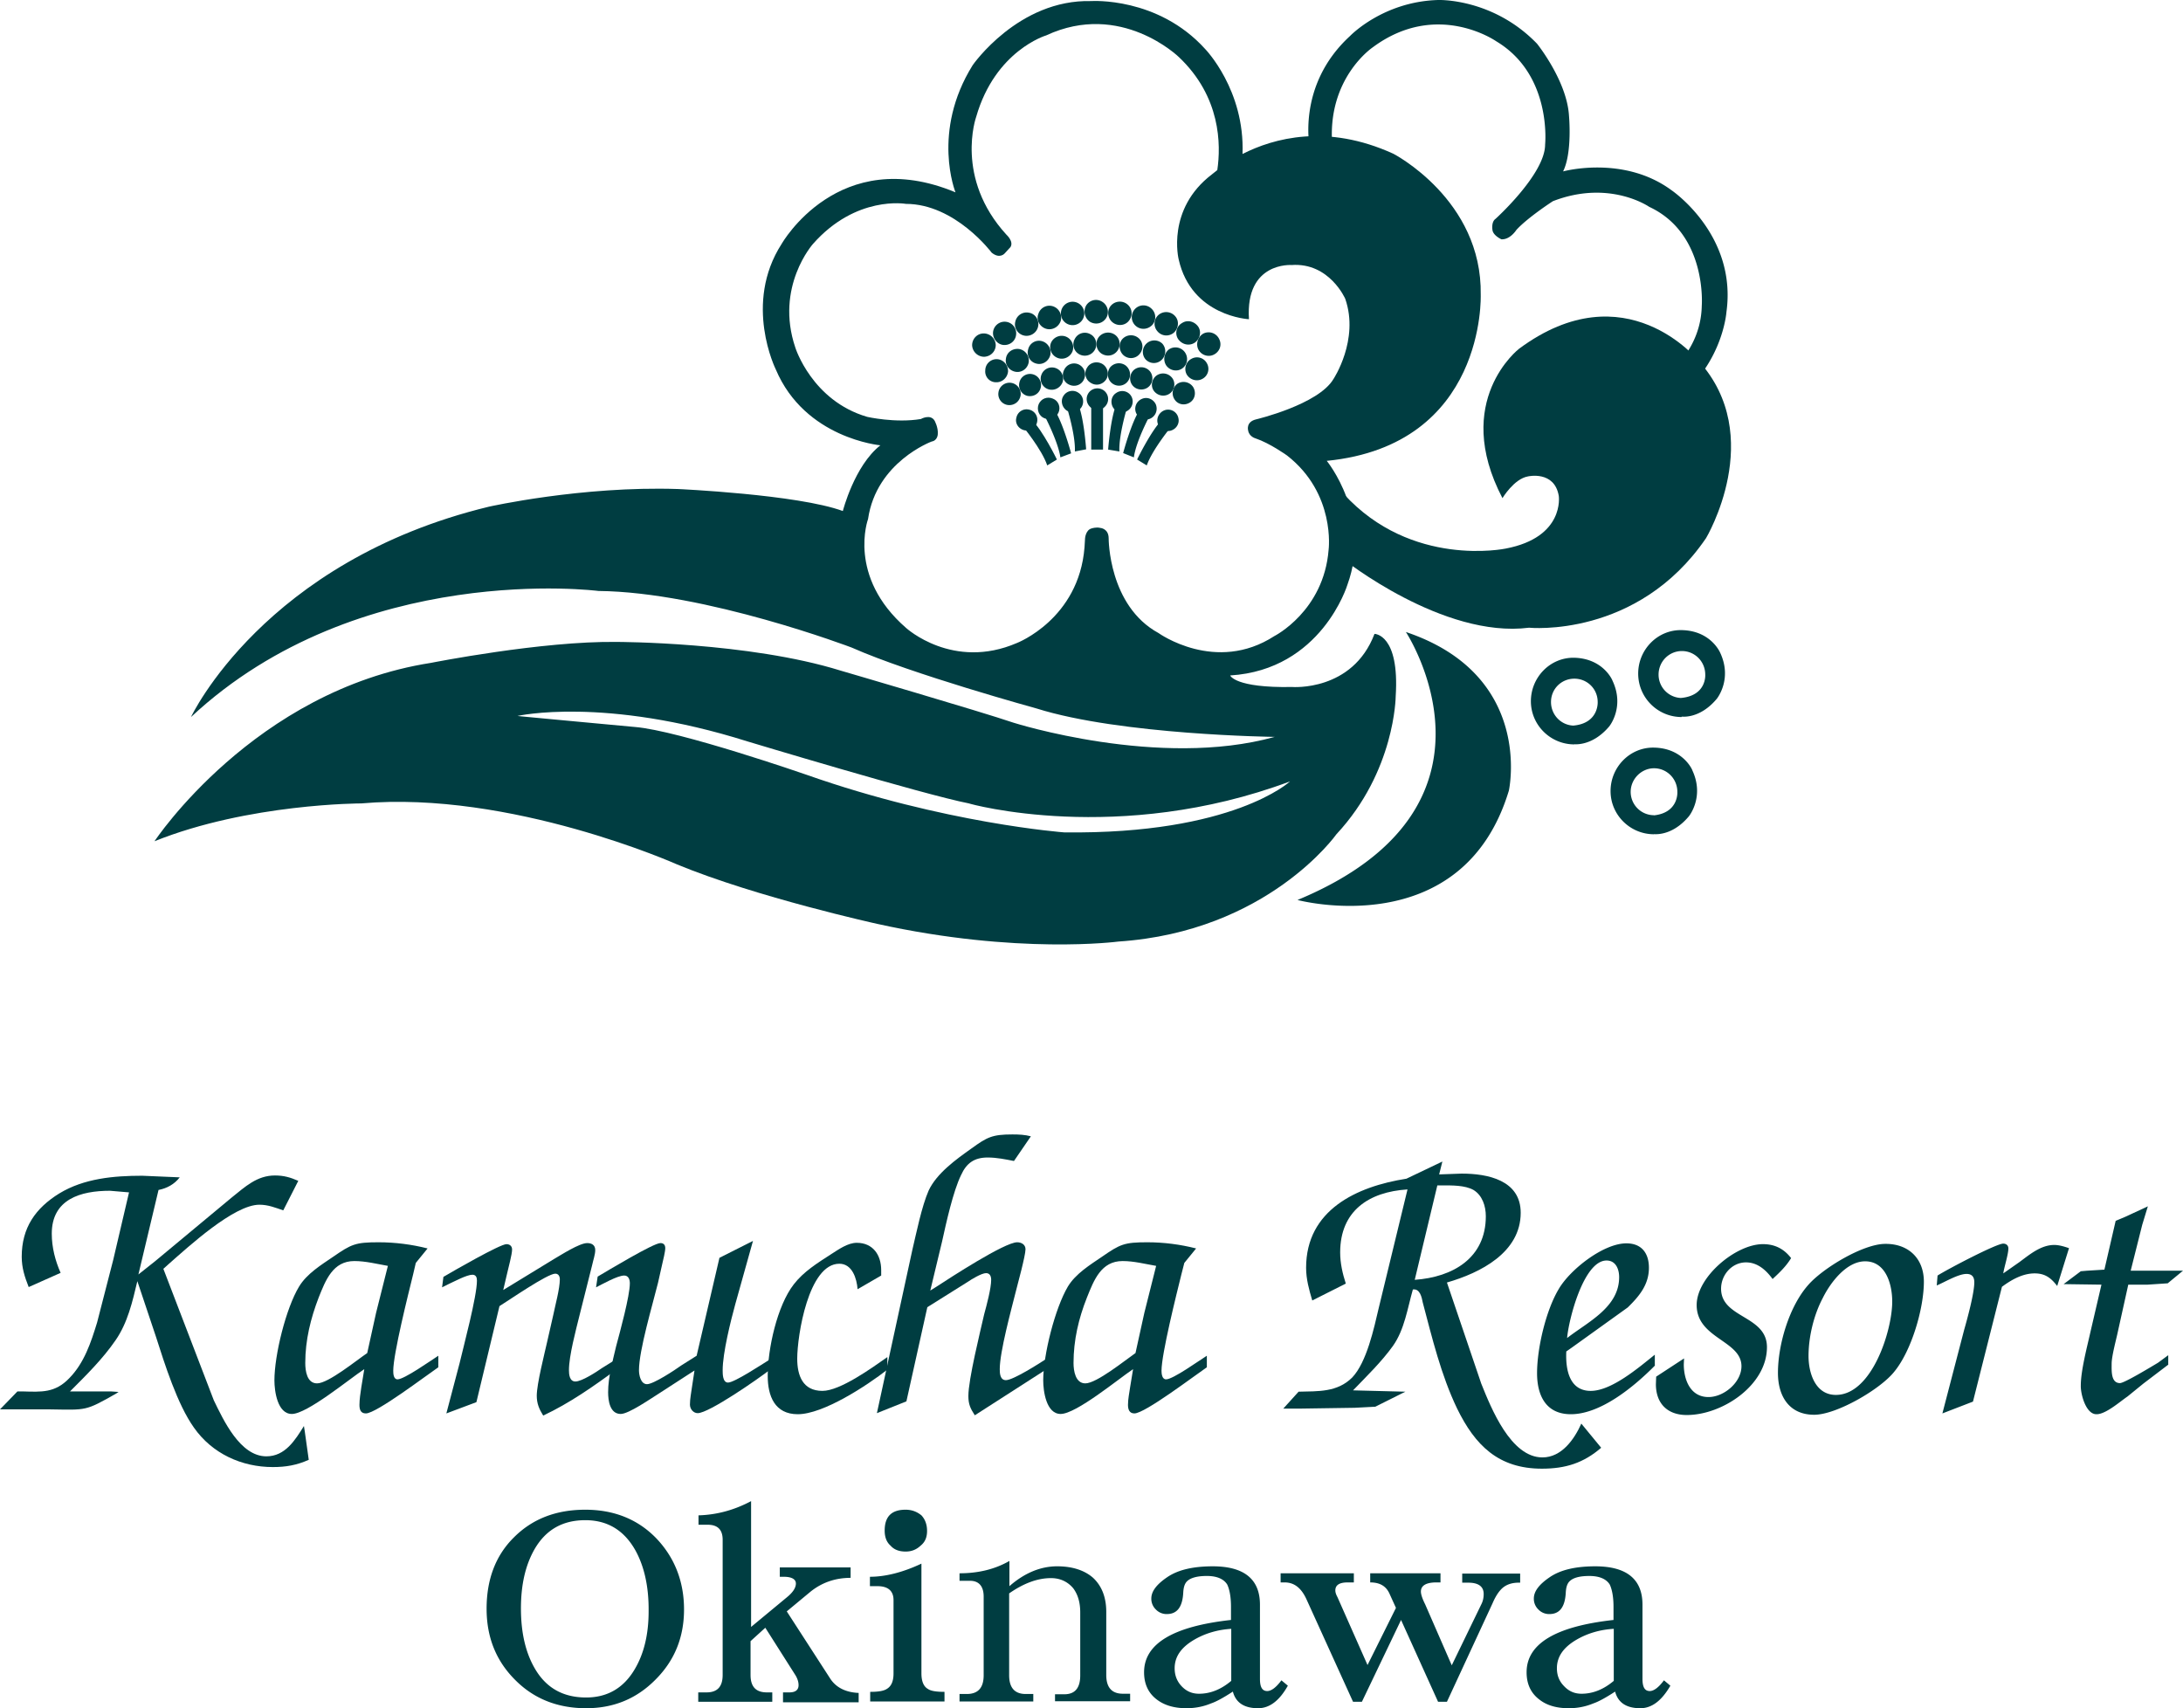 <svg version="1.1" id="レイヤー_1" xmlns="http://www.w3.org/2000/svg" x="0" y="0" viewBox="0 0 81.38 63.68" xml:space="preserve"><style>.st0{fill:#003d41}</style><path class="st0" d="M50.07 20.84s3.72 2.97 6.93 2.56c0 0 4.04.41 6.6-3.34 0 0 2.27-3.8-.28-6.61 0 0-2.72-3.39-6.69-.45 0 0-2.52 1.94-.62 5.57 0 0 .43-.72.95-.81 0 0 .99-.23 1.15.73 0 0 .23 1.54-1.98 1.96 0 0-3.51.74-6.04-2.04l-.02 2.43z"/><path class="st0" d="M48.84 5.59s-.55-2.38 1.49-4.25c0 0 1.22-1.28 3.28-1.34 0 0 2.04-.08 3.69 1.63 0 0 1.11 1.38 1.19 2.68 0 0 .13 1.38-.22 2.08 0 0 2.25-.62 4.04.7 0 0 2.45 1.65 2.05 4.54 0 0-.15 2.23-2.32 3.57l-.56-.75s1.92-.99 1.96-3.05c0 0 .21-2.68-1.96-3.69 0 0-1.48-1.03-3.59-.21 0 0-.93.6-1.36 1.07 0 0-.23.37-.56.35 0 0-.29-.13-.33-.33 0 0-.06-.31.11-.43 0 0 1.85-1.67 1.85-2.77 0 0 .27-2.6-1.82-3.85 0 0-2.21-1.55-4.6.22 0 0-1.74 1.16-1.51 3.7l-.83.13zM36.69 13.3c.24-.01.43-.2.43-.44a.45.45 0 00-.45-.43c-.24 0-.43.2-.43.44.01.24.21.43.45.43"/><path class="st0" d="M37.41 12.86c.24.02.45-.15.47-.39a.431.431 0 10-.86-.09c-.02.24.16.46.39.48"/><path class="st0" d="M38.18 12.51c.23.05.47-.1.52-.34.05-.23-.1-.47-.33-.51a.43.43 0 00-.52.33c-.06.23.09.47.33.52"/><path class="st0" d="M38.98 12.25c.23.08.48-.05.56-.28a.446.446 0 00-.28-.55.43.43 0 00-.55.28c-.09.22.04.47.27.55"/><path class="st0" d="M39.8 12.08a.435.435 0 10.37-.79.435.435 0 10-.37.79"/><path class="st0" d="M40.64 12c.21.12.47.06.6-.15.12-.2.06-.47-.15-.6a.428.428 0 00-.6.14.46.46 0 00.15.61"/><path class="st0" d="M41.48 12.02c.19.15.47.12.61-.07.15-.19.12-.46-.07-.61a.443.443 0 00-.62.07c-.14.18-.11.46.08.61"/><path class="st0" d="M42.32 12.13c.17.17.44.17.62 0 .17-.17.17-.45-.01-.62a.432.432 0 00-.62.01c-.16.17-.16.44.01.61"/><path class="st0" d="M43.14 12.34c.15.19.42.22.61.07.18-.15.22-.43.07-.61a.443.443 0 00-.62-.07.43.43 0 00-.06.61"/><path class="st0" d="M43.92 12.64c.14.2.4.27.61.14.2-.13.27-.4.14-.6-.14-.2-.4-.27-.6-.14a.42.42 0 00-.15.6"/><path class="st0" d="M44.67 13.02c.1.21.36.31.58.2.22-.11.31-.36.2-.58a.435.435 0 00-.58-.21c-.21.11-.3.38-.2.59m-7.54 1.23c.23.01.43-.17.45-.41 0-.24-.18-.44-.41-.45a.42.42 0 00-.44.42.4.4 0 00.4.44"/><path class="st0" d="M37.86 13.86c.23.04.45-.12.49-.36a.437.437 0 00-.36-.49c-.24-.03-.46.12-.49.36-.04.24.13.45.36.49"/><path class="st0" d="M38.62 13.55c.23.07.46-.07.53-.3a.439.439 0 00-.3-.53.413.413 0 00-.52.3c-.07.24.07.47.29.53"/><path class="st0" d="M39.42 13.34c.22.09.47-.02.56-.24a.433.433 0 00-.24-.55.435.435 0 00-.56.23c-.09.22.02.47.24.56"/><path class="st0" d="M40.24 13.21c.21.11.47.03.58-.18.11-.2.03-.47-.17-.57a.418.418 0 00-.58.17c-.12.21-.04.47.17.58"/><path class="st0" d="M41.06 13.18c.2.13.46.09.6-.11.14-.2.09-.47-.11-.6a.444.444 0 00-.6.11c-.13.19-.09.46.11.6"/><path class="st0" d="M41.88 13.24c.18.16.45.14.6-.04.16-.18.14-.45-.04-.6a.435.435 0 00-.6.04c-.15.17-.13.44.04.6m.82.15c.16.18.43.19.6.03.17-.16.19-.43.03-.61a.429.429 0 00-.63.58"/><path class="st0" d="M43.48 13.63c.14.19.41.24.6.1.19-.14.23-.4.09-.6a.432.432 0 00-.6-.1.45.45 0 00-.09.6"/><path class="st0" d="M44.24 13.96c.12.2.38.28.59.16a.42.42 0 00.16-.58.417.417 0 00-.58-.16c-.21.11-.28.38-.17.58m-6.65 1.14c.23.02.43-.14.46-.38a.42.42 0 00-.37-.45.416.416 0 00-.46.37c-.03.23.14.44.37.46"/><path class="st0" d="M38.31 14.76c.23.04.44-.09.49-.32a.411.411 0 00-.31-.49.405.405 0 00-.49.32c-.05.22.09.44.31.49"/><path class="st0" d="M39.08 14.51c.22.07.45-.05.53-.26a.417.417 0 10-.79-.27c-.08.22.04.46.26.53"/><path class="st0" d="M39.86 14.34c.21.1.46.01.55-.2.1-.21.01-.45-.19-.55a.406.406 0 00-.55.2c-.11.21-.02.46.19.55"/><path class="st0" d="M40.66 14.27c.2.13.45.07.58-.13.12-.19.05-.45-.14-.57-.2-.12-.46-.06-.57.13a.4.4 0 00.13.57"/><path class="st0" d="M41.46 14.29c.18.14.44.11.58-.07.14-.18.11-.44-.07-.59a.426.426 0 00-.59.07c-.13.19-.1.45.08.59"/><path class="st0" d="M42.25 14.4c.16.16.43.16.59 0 .16-.16.16-.43 0-.59a.423.423 0 00-.59 0c-.16.17-.16.43 0 .59"/><path class="st0" d="M43.03 14.59c.15.18.41.21.59.07.18-.14.21-.41.07-.58a.426.426 0 00-.59-.07c-.18.15-.21.41-.07.58"/><path class="st0" d="M43.78 14.88c.12.2.37.25.57.13.2-.12.25-.38.13-.58a.43.43 0 00-.58-.13.43.43 0 00-.12.58m-5.59 1.16c.22.05.43-.09.47-.3a.387.387 0 00-.3-.47.387.387 0 00-.47.3c-.06.21.08.42.3.47"/><path class="st0" d="M38.11 15.87s.73.88.93 1.48l.36-.22s-.53-1.09-.94-1.48l-.35.22zm.82-.28c.21.09.44-.01.53-.21.09-.2 0-.44-.21-.52-.21-.09-.44 0-.53.21-.08.2.01.44.21.52"/><path class="st0" d="M38.9 15.42s.54 1.01.63 1.63l.4-.15s-.31-1.17-.63-1.63l-.4.15zm.86-.12c.18.12.42.07.55-.11.12-.18.08-.43-.11-.55a.391.391 0 00-.55.11c-.12.17-.07.42.11.55"/><path class="st0" d="M39.75 15.11s.35 1.09.32 1.72l.42-.08s-.08-1.2-.31-1.72l-.43.08zm.88.05c.15.16.41.16.56 0 .16-.16.16-.41 0-.57a.405.405 0 00-.56 0c-.16.16-.16.41 0 .57m.87.04c.12.18.37.23.55.1a.4.4 0 00.11-.55.39.39 0 00-.55-.1c-.18.11-.23.36-.11.55m.85.19c.09.21.32.3.52.22.21-.09.3-.32.22-.53-.09-.2-.32-.3-.52-.21a.4.4 0 00-.22.52m.8.36c.04.22.25.35.47.31.22-.05.36-.26.31-.47a.391.391 0 00-.47-.31c-.21.05-.35.26-.31.47"/><path class="st0" d="M42.04 15.11s-.34 1.09-.31 1.72l-.42-.07s.09-1.21.32-1.72l.41.07zm.86.31s-.55 1.01-.63 1.63l-.4-.16s.31-1.17.63-1.63l.4.16zm.79.45s-.73.88-.94 1.48l-.36-.22s.53-1.09.93-1.48l.37.22zm-3.01-.85h.44v1.74h-.44zm11.73 8.54s4.3 6.53-4.04 9.99c0 0 6.15 1.65 7.88-4.08 0-.01.95-4.3-3.84-5.91m6.28.96c-.9-.02-1.62.73-1.62 1.62 0 .89.73 1.61 1.62 1.61v-.7c-.48 0-.87-.39-.87-.88s.39-.87.87-.87.87.38.87.87c0 0 .05.8-.92.88v.69s.69.12 1.35-.66c0 0 .59-.72.12-1.71.01.01-.33-.82-1.42-.85m4-1.03c-.89-.02-1.62.72-1.62 1.62 0 .9.73 1.62 1.62 1.62l.01-.71a.87.87 0 01-.87-.87c0-.49.39-.88.87-.88s.87.39.87.88c0 0 .06.79-.92.87v.69s.69.13 1.35-.66c0 0 .59-.72.13-1.71 0 0-.34-.83-1.44-.85m-1.03 4.38c-.89-.02-1.62.72-1.62 1.62 0 .89.73 1.61 1.62 1.61v-.71a.87.87 0 01-.87-.87c0-.48.4-.88.87-.88.48 0 .87.39.87.88 0 0 .06.8-.92.88v.69s.69.13 1.35-.66c0 0 .59-.72.13-1.71.01 0-.34-.83-1.43-.85"/><path class="st0" d="M55.2 10.99c.06-3.55-3.26-5.26-3.26-5.26-2.48-1.13-4.46-.58-5.62.01.09-2.39-1.39-3.91-1.39-3.91C43.16-.13 40.68.04 40.68.04c-2.72-.07-4.42 2.39-4.42 2.39-1.55 2.49-.64 4.74-.64 4.74-4.36-1.82-6.48 1.92-6.48 1.92-1.44 2.23-.22 4.68-.22 4.68 1.09 2.58 3.9 2.83 3.9 2.83-.97.76-1.4 2.45-1.4 2.45-1.69-.62-6.15-.82-6.15-.82-3.59-.12-7.05.66-7.05.66-8.38 2.03-11.1 7.84-11.1 7.84 6.27-5.85 15.19-4.7 15.19-4.7 4 .04 9.44 2.11 9.44 2.11 2.23.99 6.89 2.27 6.89 2.27 3.14.99 8.88 1.06 8.88 1.06-4.3 1.2-9.74-.53-9.74-.53-1.2-.41-6.44-1.94-6.44-1.94C27.9 23.93 23 23.93 23 23.93c-2.8-.04-6.93.78-6.93.78-6.6 1.03-10.31 6.65-10.31 6.65 3.51-1.41 7.71-1.41 7.71-1.41 5.57-.49 11.76 2.27 11.76 2.27 2.97 1.23 7.47 2.22 7.47 2.22 5.24 1.16 8.99.66 8.99.66 5.57-.37 8.13-4 8.13-4 2.19-2.35 2.21-5.14 2.21-5.14.15-2.33-.79-2.33-.79-2.33-.82 2.16-3.07 1.98-3.07 1.98-2.14.04-2.31-.43-2.31-.43 3.41-.21 4.37-3.38 4.37-3.38.93-2.56-.77-4.62-.77-4.62 5.95-.59 5.74-6.19 5.74-6.19m-7.11 18.14s-2.11 1.98-8.42 1.9c0 0-4.45-.33-9.61-2.15 0 0-4.75-1.65-6.4-1.78 0 0-4.42-.41-4.37-.41 0 0 3.22-.74 8.58.95 0 0 6.56 1.98 8.25 2.31 0 .01 5.57 1.57 11.97-.82m1.62-15c-.56.95-2.87 1.5-2.87 1.5-.41.09-.31.42-.31.42.04.23.27.29.27.29.54.18 1.18.64 1.18.64 1.82 1.42 1.55 3.51 1.55 3.51-.18 2.29-2.02 3.22-2.02 3.22-2.19 1.42-4.32-.11-4.32-.11-1.87-1.02-1.86-3.53-1.86-3.53 0-.37-.31-.39-.31-.39-.16-.04-.33.02-.33.02-.22.06-.24.37-.24.37l-.02.33c-.21 2.68-2.52 3.57-2.52 3.57-2.39 1.03-4.13-.56-4.13-.56-2.21-1.92-1.42-4.06-1.42-4.06.31-2.13 2.37-2.89 2.37-2.89.23-.04.23-.28.23-.28.02-.25-.12-.5-.12-.5-.16-.26-.51-.06-.51-.06-.95.16-2-.08-2-.08-2.06-.6-2.68-2.58-2.68-2.58-.77-2.27.66-3.87.66-3.87 1.61-1.82 3.46-1.49 3.46-1.49 1.84 0 3.2 1.82 3.2 1.82.31.25.49.02.49.02l.21-.23c.13-.21-.15-.46-.15-.46-1.94-2.12-1.13-4.39-1.13-4.39C37.1 1.88 39 1.32 39 1.32c2.79-1.3 4.95.81 4.95.81 1.56 1.48 1.57 3.26 1.43 4.21-.13.1-.2.16-.2.16-1.71 1.3-1.24 3.17-1.24 3.17.48 2.13 2.62 2.23 2.62 2.23-.14-2.15 1.59-2.02 1.59-2.02 1.41-.1 2 1.26 2 1.26.53 1.53-.44 2.99-.44 2.99m-38.2 40.29c-.45.2-.85.27-1.34.27-1.16 0-2.26-.5-2.94-1.47-.62-.87-1.09-2.37-1.42-3.4l-.69-2.06c-.18.76-.36 1.55-.81 2.2-.48.7-1.1 1.31-1.7 1.91h1.52l.29.02-.09.06c-1.16.66-1.1.61-2.46.59H0l.65-.67h.19c.71.02 1.21.06 1.74-.49.56-.57.81-1.33 1.04-2.08l.6-2.33.59-2.52-.71-.06c-1.09 0-2.17.31-2.17 1.6 0 .51.13 1.01.33 1.46l-1.19.53c-.15-.38-.26-.72-.26-1.13 0-1.08.51-1.81 1.4-2.36.92-.56 2.03-.66 3.09-.66l1.4.06c-.2.26-.48.41-.79.47l-.75 3.15.63-.5 2.85-2.37c.5-.4.94-.82 1.61-.82.33 0 .57.07.87.2l-.56 1.1c-.3-.1-.56-.21-.89-.21-.95 0-2.65 1.57-3.38 2.21l-.2.18 1.88 4.9c.36.74.98 2.09 1.96 2.09.7 0 1.07-.6 1.4-1.13l.03.19.15 1.07z"/><path class="st0" d="M15.4 47.51c-.18.73-.74 2.96-.74 3.59 0 .11.01.32.16.32.25 0 1.24-.7 1.52-.88v.43c-.47.32-2.31 1.72-2.7 1.72-.2 0-.24-.15-.24-.32 0-.21.04-.45.07-.66l.11-.67c-.55.36-2.13 1.67-2.7 1.67-.54 0-.65-.86-.65-1.25 0-.95.43-2.69.92-3.5.29-.48.83-.81 1.27-1.11.68-.47.83-.54 1.69-.54.62 0 1.24.08 1.83.23l-.44.54-.1.43zm-1.38 1.43l.44-1.75c-.4-.07-.83-.18-1.25-.18-.8 0-1.07.71-1.33 1.36-.3.78-.5 1.59-.5 2.44 0 .29.06.76.44.76.42 0 1.47-.86 1.87-1.13l.33-1.5zm3.11 1.89c.15-.64.65-2.5.65-3.09 0-.11-.03-.22-.17-.22-.21 0-.69.26-.89.35l-.24.12.05-.39c.39-.23 2.11-1.22 2.35-1.22.12 0 .21.07.21.2 0 .18-.14.69-.18.87l-.15.64 1.9-1.16c.26-.15.94-.59 1.23-.59.15 0 .3.06.3.26 0 .17-.08.39-.11.54l-.48 1.91c-.13.53-.39 1.49-.39 2.03 0 .15.02.42.24.42.24 0 .79-.36.99-.5l.66-.41-.09.44c-.88.65-1.78 1.28-2.76 1.74-.15-.24-.24-.45-.24-.74 0-.44.29-1.57.39-2.02l.23-1.01c.07-.35.24-.96.24-1.31 0-.11-.05-.21-.17-.21-.29 0-1.71.98-2.08 1.21l-.86 3.58-1.12.42.49-1.86z"/><path class="st0" d="M27.41 48.62c-.17.62-.47 1.82-.47 2.46 0 .14 0 .46.2.46.24 0 1.28-.69 1.51-.83l.15-.1-.08.44c-.45.35-2.29 1.63-2.71 1.63-.16 0-.29-.15-.29-.32 0-.22.05-.45.08-.68l.09-.59-1.36.88c-.26.16-1.09.74-1.39.74-.41 0-.47-.51-.47-.81 0-.57.17-1.16.3-1.72.14-.52.51-1.87.51-2.34 0-.14-.05-.29-.21-.29-.25 0-.81.32-1.05.44l.06-.4c.39-.23 2.08-1.25 2.34-1.25.12 0 .18.07.18.19 0 .13-.08.45-.11.58l-.16.71c-.2.81-.71 2.52-.71 3.26 0 .17.06.52.3.52s1.03-.52 1.28-.7l.57-.36.85-3.65 1.25-.63-.66 2.36z"/><path class="st0" d="M33.09 51.05c-.78.61-2.4 1.67-3.35 1.67-.86 0-1.12-.68-1.12-1.43 0-1.01.35-2.61.97-3.41.37-.48.89-.8 1.4-1.13.27-.17.61-.42.95-.42.6 0 .91.45.91 1.02v.2l-.88.51c-.03-.4-.2-.95-.68-.95-1.15 0-1.57 2.68-1.57 3.54 0 .62.2 1.2.94 1.2.66 0 1.85-.86 2.42-1.26v.46z"/><path class="st0" d="M34.01 46.6c.15-.63.35-1.63.61-2.22.3-.64 1.02-1.16 1.6-1.57.58-.42.77-.52 1.52-.52.24 0 .47.01.69.07l-.63.92c-.31-.06-.64-.13-.98-.13-.5 0-.79.21-.99.65-.3.61-.56 1.8-.71 2.48l-.44 1.83.24-.15c.49-.32 2.53-1.65 3-1.65.15 0 .31.08.31.26 0 .24-.3 1.33-.36 1.57-.17.68-.6 2.25-.6 2.9 0 .15.01.41.23.41.27 0 1.24-.62 1.5-.79l.17-.1-.09.44-2.74 1.76c-.17-.26-.24-.42-.24-.72 0-.62.44-2.39.59-3.05.09-.33.26-.96.26-1.28 0-.12-.04-.25-.19-.25-.17 0-.56.24-.69.33l-1.5.94-.78 3.51-1.1.44 1.32-6.08z"/><path class="st0" d="M44.04 47.51c-.18.73-.74 2.96-.74 3.59 0 .11.02.32.17.32.26 0 1.23-.7 1.52-.88v.43c-.47.32-2.31 1.72-2.7 1.72-.19 0-.24-.15-.24-.32 0-.21.05-.45.08-.66l.11-.67c-.54.36-2.12 1.67-2.7 1.67-.54 0-.65-.86-.65-1.25 0-.95.44-2.69.92-3.5.29-.48.83-.81 1.27-1.11.68-.47.83-.54 1.69-.54.62 0 1.23.08 1.82.23l-.44.54-.11.43zm-1.38 1.43l.44-1.75c-.41-.07-.83-.18-1.25-.18-.8 0-1.07.71-1.33 1.36-.31.78-.5 1.59-.5 2.44 0 .29.07.76.44.76.42 0 1.48-.86 1.87-1.13l.33-1.5zm9.81-4.6c-1.44.09-2.51.8-2.51 2.35 0 .4.09.79.21 1.16l-1.25.63c-.12-.4-.23-.8-.23-1.22 0-2.15 1.88-3.03 3.74-3.32l1.34-.64-.12.48.84-.03c.96 0 2.2.24 2.2 1.46 0 1.48-1.5 2.24-2.75 2.6l1.28 3.77c.37.92 1.1 2.75 2.28 2.75.72 0 1.19-.68 1.45-1.26l.74.9c-.66.57-1.33.78-2.21.78-1.62 0-2.49-.87-3.16-2.24-.6-1.25-.93-2.63-1.28-3.95-.04-.21-.11-.53-.37-.49-.2.7-.31 1.49-.74 2.1-.43.6-.98 1.13-1.49 1.66l1.95.05-1.12.56-.77.04-2 .03h-.66l.57-.63c.72-.02 1.44.03 2-.53.54-.57.81-1.83.99-2.6l1.07-4.41zm1.11-.14l-.84 3.51c1.42-.1 2.65-.81 2.65-2.37 0-.38-.13-.78-.46-.98-.32-.18-.81-.17-1.15-.17h-.2z"/><path class="st0" d="M61.7 50.9c-.77.78-2.02 1.82-3.14 1.82-.93 0-1.26-.7-1.26-1.53 0-.93.33-2.34.81-3.14.42-.72 1.66-1.7 2.52-1.7.57 0 .84.37.84.91 0 .63-.36 1.06-.79 1.48l-2.09 1.5-.2.14c-.03.63.09 1.47.91 1.47.78 0 1.79-.87 2.39-1.35v.4zm-1.34-3.29c0-.29-.12-.62-.47-.62-.85 0-1.41 2.19-1.47 2.89.77-.6 1.94-1.14 1.94-2.27m2.42 3.03l-.01.22c0 .57.24 1.22.92 1.22.58 0 1.23-.55 1.23-1.15 0-.96-1.67-1.03-1.67-2.28 0-1.05 1.46-2.27 2.47-2.27.44 0 .78.17 1.05.52-.18.3-.43.54-.69.78-.24-.33-.56-.62-.99-.62-.53 0-.93.47-.93.98 0 1.11 1.71.99 1.71 2.18 0 1.42-1.66 2.53-2.99 2.53-.72 0-1.15-.43-1.15-1.15l.01-.28 1.04-.68zm8.94-2.86c0 1-.46 2.57-1.1 3.35-.51.65-2.15 1.61-2.99 1.61-.93 0-1.35-.69-1.35-1.56 0-1.06.42-2.48 1.13-3.28.54-.62 2.04-1.53 2.87-1.53.85-.01 1.44.53 1.44 1.41m-3.77.61c-.33.62-.53 1.44-.53 2.16 0 .63.25 1.45 1.02 1.45 1.34 0 2.1-2.39 2.1-3.48 0-.63-.23-1.5-1.01-1.5-.7 0-1.3.8-1.58 1.37m5.27 1.19c.12-.42.38-1.37.38-1.78 0-.19-.08-.31-.29-.31-.31 0-.82.31-1.11.43l.03-.37c.38-.24 2.19-1.19 2.45-1.19.1 0 .19.06.19.18 0 .22-.16.71-.19.93l.6-.42c.38-.28.8-.64 1.3-.64.18 0 .38.06.55.12l-.44 1.41c-.23-.3-.45-.47-.84-.47-.45 0-.87.24-1.22.5l-1.08 4.28-1.14.44.81-3.11zm7.6 1.3l-.92.7-.59.48c-.28.19-.82.67-1.16.66-.39 0-.59-.75-.58-1.07 0-.56.24-1.46.36-2l.41-1.76-1.41-.02.64-.48.23-.02.65-.04.42-1.82.36-.15.84-.39-.21.69-.43 1.71h1.95l-.57.47-.75.05h-.72l-.39 1.76c-.06.29-.23.9-.23 1.19 0 .26-.03.72.31.72.16 0 1.12-.58 1.42-.76l.38-.28v.36zM24.44 62.61c-.71.72-1.57 1.07-2.59 1.07-1.06 0-1.95-.35-2.65-1.06-.71-.71-1.06-1.59-1.06-2.65 0-1.08.33-1.98 1.02-2.66.69-.69 1.57-1.03 2.66-1.03 1.06 0 1.95.35 2.64 1.06.68.71 1.04 1.6 1.04 2.66 0 1.03-.35 1.9-1.06 2.61m-.75-4.81c-.42-.75-1.04-1.13-1.87-1.13-.84 0-1.46.35-1.88 1.06-.35.6-.52 1.34-.52 2.23 0 .92.18 1.67.53 2.26.42.71 1.05 1.06 1.9 1.06.78 0 1.39-.34 1.81-1.05.34-.57.52-1.29.52-2.16.01-.91-.16-1.67-.49-2.27m5.5 5.64v-.35h.24c.22 0 .34-.09.34-.27 0-.12-.04-.24-.11-.36l-1.13-1.78-.55.5v1.26c0 .44.2.65.61.65h.2v.35h-2.76v-.35h.31c.4 0 .6-.21.6-.65V57.4c0-.38-.19-.56-.56-.56h-.34v-.35c.69-.02 1.34-.2 1.96-.53v4.69l1.34-1.11c.22-.18.33-.35.33-.51 0-.16-.16-.25-.45-.25h-.15v-.35h2.64v.39c-.58 0-1.08.18-1.5.52l-.88.73 1.61 2.49c.22.35.59.53 1.07.55v.35h-2.82zm3.25-.01v-.36c.29 0 .5-.03.62-.11.17-.1.25-.29.25-.58v-2.73c0-.34-.2-.52-.6-.52h-.28v-.35c.57 0 1.22-.16 1.92-.49v4.09c0 .29.08.49.24.58.11.08.32.11.62.11v.36h-2.77zm1.88-5.81c-.16.15-.34.22-.56.22-.24 0-.43-.07-.56-.22-.15-.13-.22-.32-.22-.56 0-.52.25-.78.78-.78.24 0 .43.08.59.21.13.14.21.33.21.58s-.08.42-.24.55m5.01 5.82v-.28h.35c.39 0 .59-.23.59-.7v-2.35c0-.38-.09-.67-.26-.9-.2-.24-.48-.38-.83-.38-.51 0-1.03.2-1.56.57v3.05c0 .46.2.7.62.7h.28v.28h-2.75v-.28h.27c.42 0 .63-.23.63-.7v-2.93c0-.39-.18-.59-.51-.59h-.39v-.28c.7 0 1.32-.15 1.86-.46v.94c.56-.49 1.16-.74 1.78-.74.55 0 1.01.14 1.34.43.32.3.49.72.49 1.27v2.35c0 .46.2.7.62.7h.27v.28h-2.8zm7.57.24c-.51 0-.83-.2-.94-.62-.35.23-.63.38-.81.44-.29.12-.59.18-.92.18-.44 0-.81-.1-1.1-.32-.32-.24-.48-.58-.48-1.02 0-1.06 1.07-1.71 3.24-1.95v-.49c0-.39-.06-.66-.14-.83-.13-.21-.39-.32-.76-.32-.36 0-.61.07-.74.2-.09.09-.13.23-.14.43-.03.53-.23.79-.61.79a.55.55 0 01-.41-.17.55.55 0 01-.17-.41c0-.27.2-.53.6-.8.4-.27.96-.4 1.69-.4 1.17 0 1.76.48 1.76 1.43v2.77c0 .31.09.45.27.45.15 0 .33-.13.53-.4l.24.2c-.32.57-.69.84-1.11.84m-.99-2.96c-.52.03-.98.17-1.38.4-.5.29-.74.64-.74 1.07 0 .27.09.49.26.67.18.19.39.28.65.28.42 0 .82-.16 1.2-.48v-1.94zm10.03-1.45c-.11.12-.21.29-.3.5l-1.7 3.67h-.33l-1.38-3.05-1.46 3.05h-.33l-1.74-3.83c-.19-.41-.45-.62-.81-.62h-.15v-.34h2.73v.34h-.23c-.31 0-.46.1-.46.3 0 .06.02.14.08.25l1.12 2.53 1.06-2.13-.25-.55c-.13-.27-.36-.4-.71-.4v-.34h2.62v.34h-.15c-.39 0-.58.12-.58.34 0 .09.04.24.16.48l.99 2.27 1.12-2.31c.04-.09.07-.2.07-.35 0-.28-.2-.42-.57-.42h-.23v-.34h2.16V59c-.34-.01-.57.09-.73.27m5.21 4.41c-.51 0-.83-.2-.94-.62-.35.23-.63.38-.81.44-.29.12-.59.18-.92.18-.44 0-.81-.1-1.09-.32-.32-.24-.48-.58-.48-1.02 0-1.06 1.07-1.71 3.24-1.95v-.49c0-.39-.06-.66-.14-.83-.13-.21-.39-.32-.76-.32s-.61.07-.74.2c-.09.09-.13.23-.14.43-.03.53-.23.79-.61.79a.55.55 0 01-.41-.17.55.55 0 01-.17-.41c0-.27.2-.53.6-.8.4-.27.96-.4 1.69-.4 1.17 0 1.76.48 1.76 1.43v2.77c0 .31.09.45.27.45.15 0 .33-.13.53-.4l.24.2c-.33.57-.7.84-1.12.84m-.99-2.96c-.52.03-.98.17-1.38.4-.5.29-.74.64-.74 1.07 0 .27.09.49.27.67.18.19.39.28.65.28.42 0 .82-.16 1.2-.48v-1.94z"/></svg>